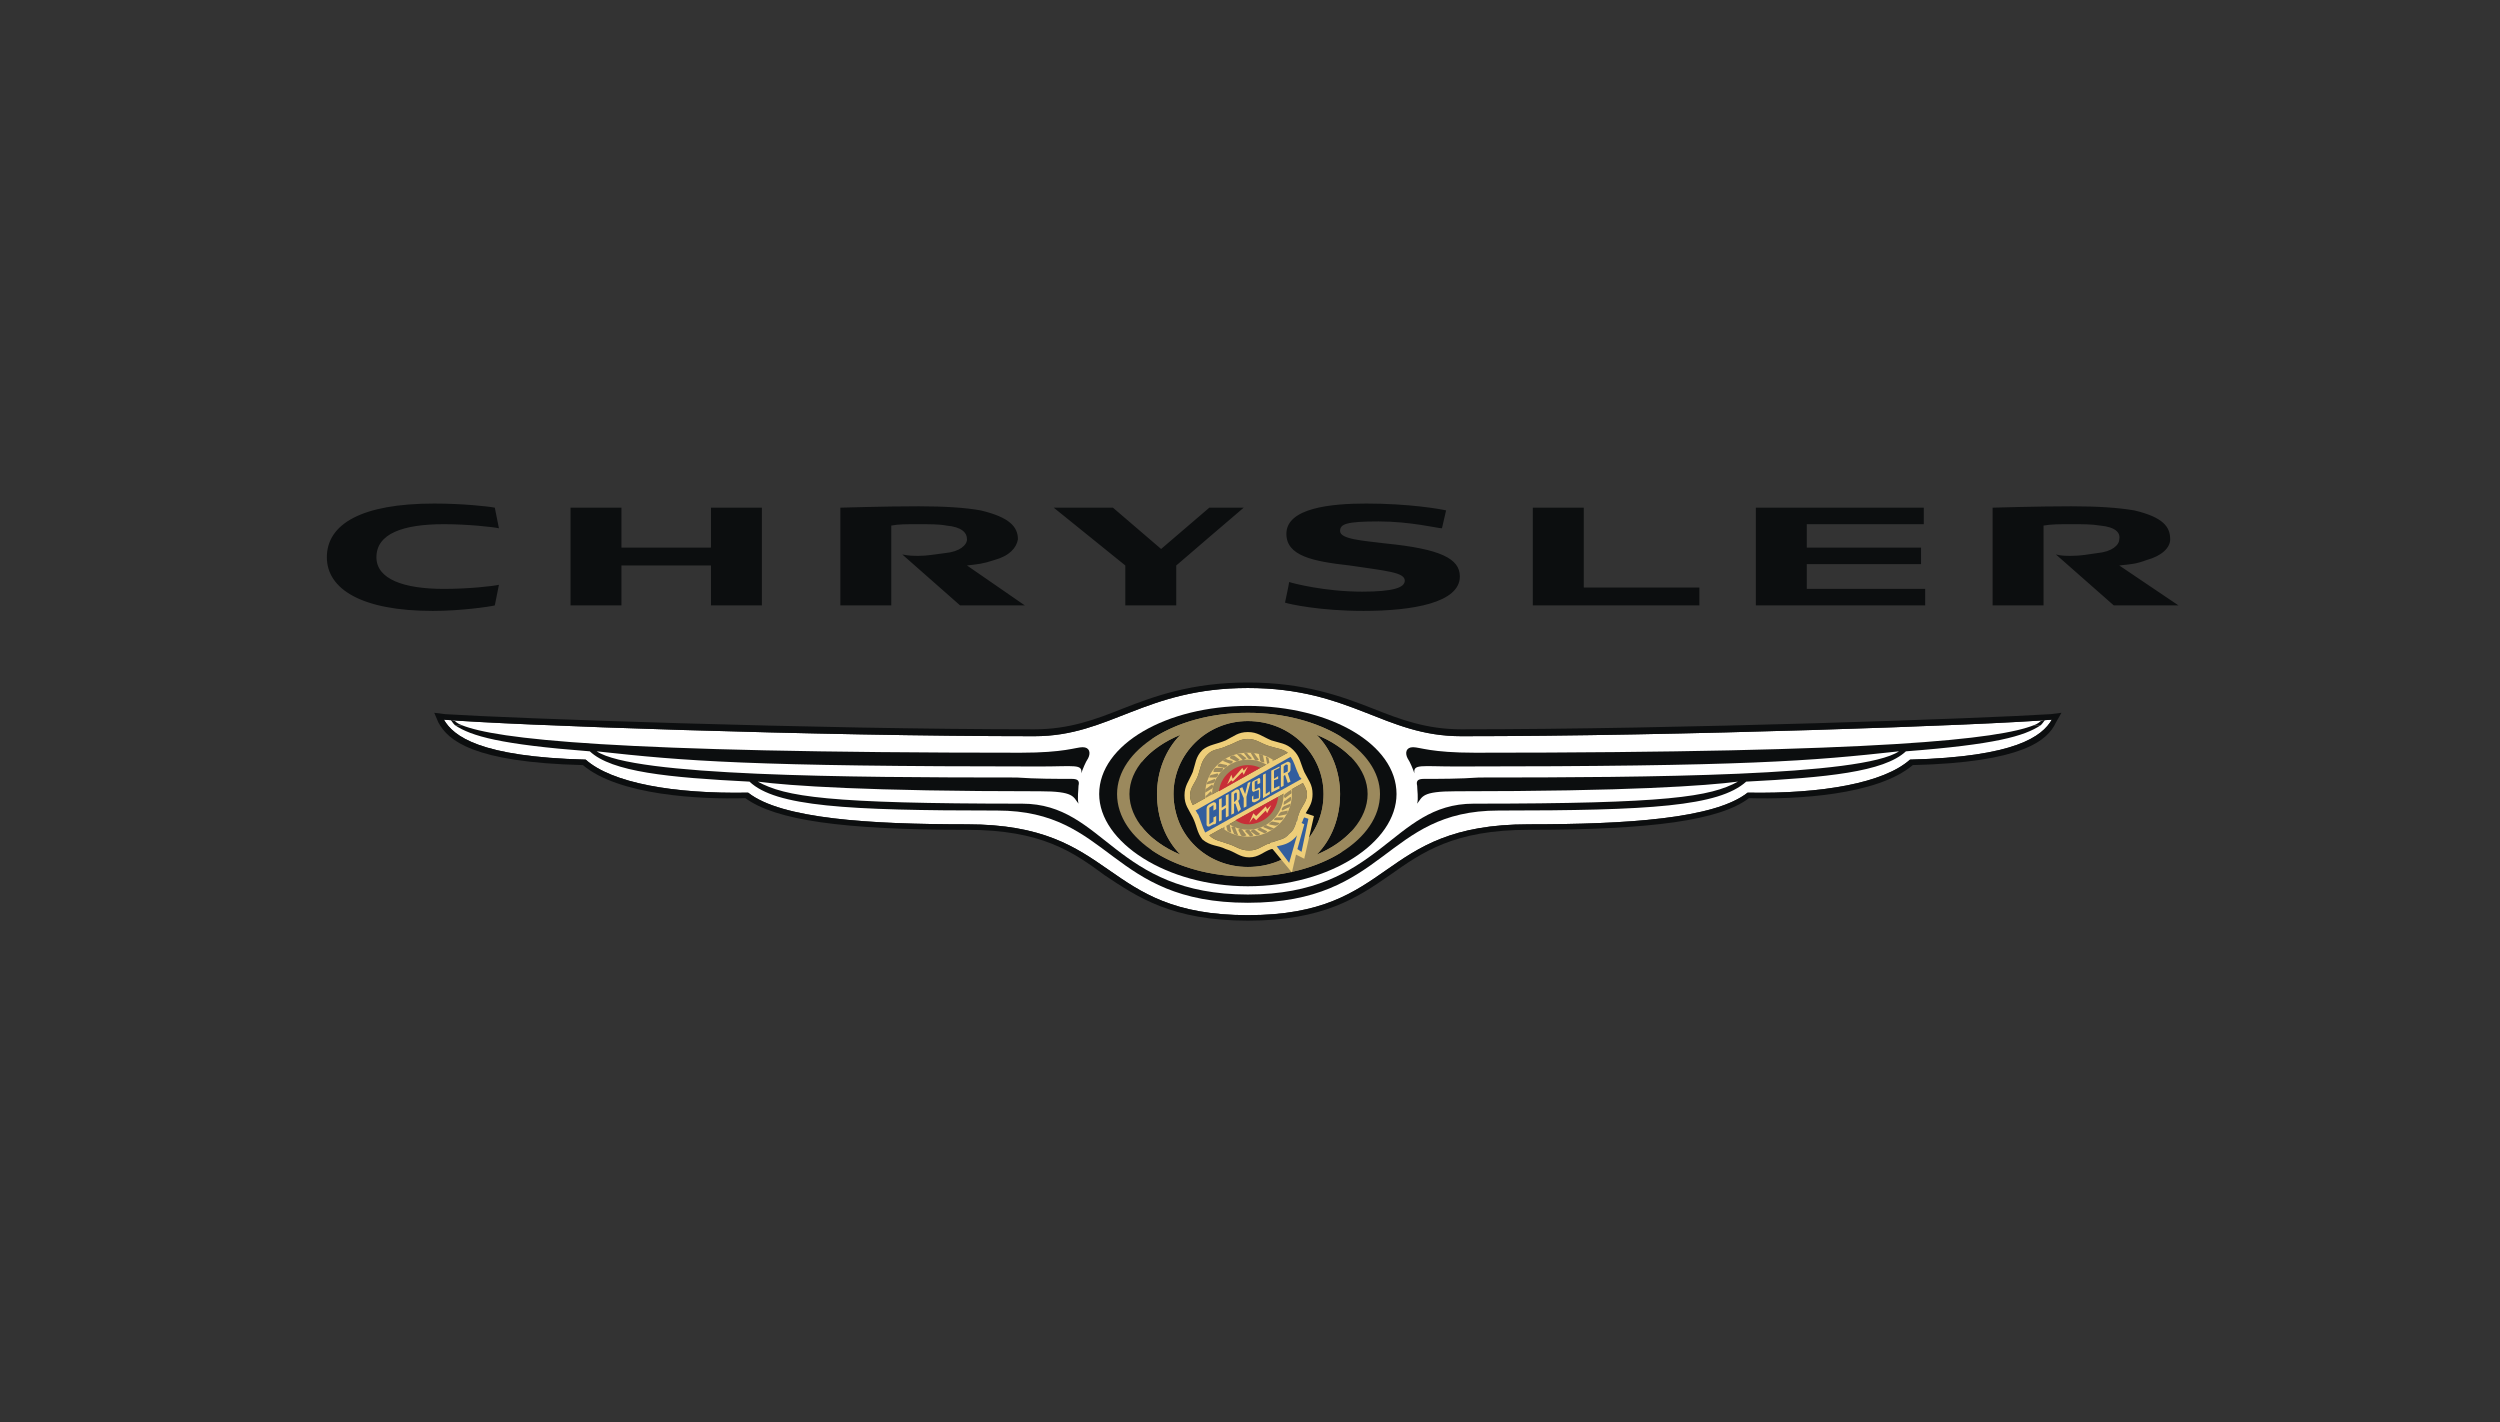 <svg width="283" height="161" viewBox="0 0 283 161" fill="none" xmlns="http://www.w3.org/2000/svg">
<rect x="0" y="0" width="283" height="161" fill="#333333" stroke="none"/>
<path fill-rule="evenodd" clip-rule="evenodd" d="M216.215 85.988C213.253 88.635 206.241 89.883 197.827 89.728C194.085 92.689 184.112 93.312 173.049 93.312C155.752 93.312 158.087 103.596 141.258 103.596C124.428 103.596 126.609 93.312 109.467 93.312C98.402 93.312 88.429 92.688 84.689 89.728C76.273 89.883 69.261 88.635 66.299 85.988C54.301 85.675 51.34 83.338 50.248 81.467C57.573 82.091 92.792 83.338 117.103 83.338C125.674 83.338 129.57 77.883 141.258 77.883C152.946 77.883 156.686 83.338 165.412 83.338C189.723 83.338 224.942 82.091 232.268 81.467C231.175 83.337 228.215 85.674 216.215 85.988Z" fill="white"/>
<path fill-rule="evenodd" clip-rule="evenodd" d="M141.256 79.909C132.062 79.909 124.427 84.272 124.427 89.882C124.427 95.338 132.063 100.324 141.256 100.324C150.606 100.324 158.087 95.338 158.087 89.882C158.087 84.272 150.606 79.909 141.256 79.909Z" fill="#0C0E0F"/>
<path fill-rule="evenodd" clip-rule="evenodd" d="M156.216 89.882C156.216 95.025 149.517 99.233 141.256 99.233C132.997 99.233 126.452 95.025 126.452 89.882C126.452 84.895 132.997 80.688 141.256 80.688C149.517 80.688 156.216 84.895 156.216 89.882ZM141.256 81.624C136.581 81.624 132.841 85.364 132.841 89.882C132.841 94.558 136.581 98.142 141.256 98.142C146.087 98.142 149.827 94.558 149.827 89.882C149.827 85.364 146.087 81.624 141.256 81.624ZM149.048 83.183C150.764 84.895 151.698 87.391 151.698 89.882C151.698 92.532 150.764 95.025 149.048 96.74C152.478 95.337 154.814 92.688 154.814 89.882C154.814 87.077 152.477 84.585 149.048 83.183ZM130.971 89.882C130.971 87.389 131.906 84.895 133.62 83.183C130.191 84.585 127.854 87.078 127.854 89.882C127.854 92.686 130.191 95.337 133.62 96.74C131.906 95.025 130.971 92.533 130.971 89.882Z" fill="#9B895D"/>
<path fill-rule="evenodd" clip-rule="evenodd" d="M153.018 94.062C152.707 94.921 152.3 95.741 151.803 96.507C149.096 98.192 145.37 99.234 141.256 99.234C136.938 99.234 133.088 98.085 130.398 96.251C129.855 95.373 129.429 94.428 129.132 93.439C130.149 94.8 131.718 95.962 133.621 96.741C131.907 95.026 130.971 92.533 130.971 89.883C130.971 87.39 131.907 84.897 133.621 83.183C131.774 83.939 130.242 85.013 129.223 86.28C129.53 85.332 129.949 84.436 130.467 83.606C133.154 81.822 136.975 80.689 141.256 80.689C145.337 80.689 149.037 81.717 151.737 83.358C152.214 84.089 152.617 84.875 152.931 85.702C151.94 84.687 150.608 83.82 149.047 83.183C150.762 84.897 151.697 87.391 151.697 89.883C151.697 92.533 150.762 95.026 149.047 96.741C150.654 96.083 152.019 95.153 153.018 94.062ZM141.256 81.624C136.581 81.624 132.841 85.364 132.841 89.882C132.841 94.558 136.581 98.142 141.256 98.142C146.087 98.142 149.827 94.558 149.827 89.882C149.827 85.364 146.087 81.624 141.256 81.624Z" fill="#9B895D"/>
<path fill-rule="evenodd" clip-rule="evenodd" d="M133.498 93.144C133.066 92.166 132.842 91.108 132.841 90.038V89.964C132.848 91.057 133.071 92.138 133.498 93.144Z" fill="#D0B26F"/>
<path fill-rule="evenodd" clip-rule="evenodd" d="M143.75 95.493C143.596 95.493 143.906 95.493 143.75 95.493C144.685 95.025 145.309 95.183 145.932 94.401C146.71 93.779 146.71 92.998 147.022 92.219C147.022 92.064 147.18 91.909 147.18 91.753L148.424 92.377L147.646 97.052L146.711 96.427L146.243 98.454L143.75 95.493Z" fill="#325E9E"/>
<path fill-rule="evenodd" clip-rule="evenodd" d="M135.023 91.13C134.867 90.818 134.711 90.506 134.711 90.038C134.711 89.103 135.334 88.635 135.646 87.701C135.957 86.766 135.957 86.142 136.737 85.364C137.36 84.74 137.984 84.895 138.918 84.427C139.853 84.117 140.321 83.648 141.255 83.648C142.191 83.648 142.657 84.117 143.594 84.427C144.528 84.74 145.152 84.74 145.775 85.208L135.023 91.13ZM141.412 96.271C140.321 96.271 140.01 95.803 138.918 95.493C138.139 95.182 137.517 95.182 136.893 94.558L147.489 88.635C147.645 88.948 147.957 89.414 147.957 89.882C147.957 90.661 147.489 91.129 147.179 91.753C147.179 91.909 147.021 92.063 147.021 92.219C146.865 92.532 146.865 92.687 146.865 92.843C146.709 92.999 146.709 93.156 146.709 93.156C146.554 93.622 146.399 94.09 145.931 94.4C145.462 95.025 144.838 95.025 144.06 95.337C143.904 95.337 143.749 95.337 143.749 95.493H143.594C142.816 95.803 142.348 96.271 141.412 96.271Z" fill="#9B895D"/>
<path fill-rule="evenodd" clip-rule="evenodd" d="M145.309 89.882C145.309 92.063 143.596 93.934 141.256 93.934C139.075 93.934 137.205 92.063 137.205 89.882C137.205 87.855 139.075 85.987 141.256 85.987C143.596 85.988 145.309 87.856 145.309 89.882ZM141.256 85.208C138.608 85.208 136.425 87.233 136.425 89.882C136.425 92.532 138.608 94.713 141.256 94.713C144.06 94.713 146.243 92.532 146.243 89.882C146.243 87.233 144.062 85.208 141.256 85.208Z" fill="#EECE79"/>
<path fill-rule="evenodd" clip-rule="evenodd" d="M140.789 85.208C140.945 85.208 141.256 85.208 141.256 85.364L141.723 85.83C141.568 85.988 141.412 85.988 141.256 85.83L140.789 85.208ZM140.009 85.364H140.476L141.101 85.83C140.944 85.988 140.633 86.142 140.633 85.988L140.009 85.364ZM139.231 85.83C139.231 85.519 139.543 85.519 139.698 85.519L140.322 85.988C140.166 86.144 140.01 86.298 139.855 86.144L139.231 85.83ZM138.451 86.142C138.451 85.987 138.762 85.83 138.918 85.987L139.542 86.142C139.542 86.453 139.386 86.453 139.23 86.453L138.451 86.142ZM137.828 86.766C137.828 86.454 138.139 86.454 138.139 86.454L138.919 86.61C138.914 86.691 138.88 86.767 138.822 86.825C138.765 86.882 138.689 86.917 138.608 86.922L137.828 86.766ZM137.361 87.39C137.361 87.078 137.518 86.922 137.672 86.922H138.451C138.451 87.233 138.295 87.39 138.139 87.39H137.361ZM136.894 88.013C136.894 87.855 137.049 87.701 137.205 87.701L137.828 87.545C137.984 87.701 137.828 87.855 137.672 88.013H136.894ZM136.581 88.793C136.581 88.635 136.737 88.481 136.737 88.481L137.517 88.17C137.672 88.326 137.517 88.481 137.36 88.636L136.581 88.793ZM136.425 89.728C136.425 89.415 136.425 89.259 136.581 89.259L137.205 88.793C137.361 88.949 137.361 89.103 137.205 89.259L136.425 89.728ZM136.581 90.506C136.425 90.35 136.425 90.038 136.581 90.038L137.048 89.572C137.205 89.728 137.205 89.882 137.205 90.038L136.581 90.506ZM136.737 91.285C136.581 91.129 136.581 90.974 136.581 90.817L137.048 90.192C137.205 90.35 137.36 90.505 137.205 90.661L136.737 91.285ZM137.048 92.064C136.892 91.909 136.737 91.754 136.892 91.599L137.204 90.974C137.36 90.974 137.515 91.285 137.36 91.285L137.048 92.064ZM137.517 92.687C137.205 92.687 137.205 92.377 137.205 92.377L137.517 91.599C137.672 91.599 137.828 91.909 137.672 92.064L137.517 92.687ZM137.984 93.311C137.828 93.311 137.672 93.156 137.672 92.999L137.828 92.22C137.984 92.22 138.139 92.378 138.139 92.533L137.984 93.311ZM138.608 93.934C138.451 93.934 138.296 93.622 138.296 93.466V92.842C138.452 92.842 138.608 92.842 138.608 92.998V93.934ZM139.386 94.246C139.23 94.246 138.919 94.09 138.919 93.936L138.763 93.311C139.075 93.156 139.231 93.311 139.231 93.467L139.386 94.246ZM140.165 94.558C140.009 94.558 139.698 94.4 139.698 94.4L139.386 93.622C139.698 93.466 139.854 93.622 139.854 93.78L140.165 94.558ZM141.101 94.558C140.788 94.714 140.633 94.714 140.476 94.558L140.165 93.934C140.321 93.779 140.476 93.779 140.632 93.934L141.101 94.558ZM141.88 94.558C141.725 94.714 141.413 94.714 141.413 94.558L140.946 94.09C140.946 93.934 141.257 93.934 141.413 93.934L141.88 94.558ZM142.659 94.402C142.503 94.56 142.347 94.56 142.192 94.56L141.568 94.091C141.723 93.936 141.879 93.781 142.035 93.936L142.659 94.402ZM143.438 94.09C143.438 94.246 143.127 94.4 142.971 94.246L142.347 93.936C142.347 93.78 142.659 93.623 142.816 93.78L143.438 94.09ZM144.216 93.78C144.06 93.936 143.906 93.936 143.75 93.936L142.971 93.623C143.127 93.467 143.282 93.313 143.438 93.467L144.216 93.78ZM144.84 93.156C144.84 93.311 144.53 93.466 144.374 93.466L143.596 93.31C143.751 93.155 143.906 92.998 144.062 92.998L144.84 93.156ZM145.309 92.533C145.309 92.689 145.153 92.843 144.996 92.843H144.217C144.217 92.687 144.375 92.533 144.53 92.533H145.309ZM145.777 91.753C145.777 92.063 145.619 92.219 145.464 92.219L144.686 92.377C144.686 92.219 144.841 92.064 144.996 91.909L145.777 91.753ZM146.087 90.974C146.087 91.285 145.931 91.441 145.777 91.441L145.153 91.753C144.995 91.597 145.153 91.441 145.309 91.285L146.087 90.974ZM146.087 90.194C146.243 90.352 146.087 90.662 146.087 90.662L145.309 91.13C145.309 90.974 145.309 90.662 145.464 90.662L146.087 90.194ZM146.087 89.414C146.243 89.572 146.243 89.882 146.087 89.882L145.463 90.35C145.307 90.192 145.307 90.038 145.463 89.882L146.087 89.414ZM145.931 88.635C146.087 88.793 146.087 88.948 146.087 89.103L145.463 89.728C145.307 89.572 145.307 89.415 145.463 89.259L145.931 88.635ZM145.619 87.856C145.777 88.014 145.931 88.169 145.777 88.325L145.464 88.949C145.309 88.949 145.154 88.636 145.154 88.481L145.619 87.856ZM145.153 87.077C145.463 87.233 145.463 87.389 145.463 87.545L145.153 88.324C144.995 88.168 144.84 88.013 144.84 87.855L145.153 87.077ZM144.684 86.608C144.84 86.608 144.995 86.766 144.995 86.921L144.839 87.7C144.759 87.694 144.683 87.66 144.626 87.603C144.569 87.546 144.534 87.47 144.529 87.389L144.684 86.608ZM144.062 85.988C144.217 85.988 144.374 86.298 144.374 86.298V87.077C144.216 87.077 144.062 86.921 144.062 86.766V85.988ZM143.282 85.674C143.438 85.674 143.594 85.83 143.594 85.83L143.75 86.608C143.594 86.608 143.438 86.608 143.438 86.453L143.282 85.674ZM142.503 85.364C142.659 85.364 142.816 85.364 142.971 85.519L143.127 86.298C142.971 86.298 142.817 86.298 142.659 86.142L142.503 85.364ZM141.568 85.208C141.723 85.208 142.035 85.208 142.035 85.364L142.502 85.988C142.346 86.144 142.035 86.144 142.035 85.988L141.568 85.208Z" fill="#9B895D"/>
<path fill-rule="evenodd" clip-rule="evenodd" d="M147.8 92.065C148.268 91.286 148.581 90.818 148.581 89.884C148.581 88.793 148.113 88.325 147.644 87.391C147.178 86.299 147.178 85.676 146.4 84.896C145.619 84.117 144.839 84.117 143.905 83.806C142.815 83.338 142.346 82.869 141.255 82.869C140.164 82.869 139.697 83.338 138.761 83.806C137.67 84.272 136.891 84.272 136.112 84.896C135.333 85.674 135.333 86.454 135.02 87.391C134.553 88.481 134.086 88.949 134.086 90.038C134.086 91.131 134.553 91.599 135.02 92.533C135.487 93.468 135.488 94.246 136.112 95.026C137.046 95.805 137.826 95.65 138.761 96.118C139.852 96.429 140.32 97.053 141.411 97.053C142.502 97.053 142.97 96.429 143.905 96.118H144.06L146.242 98.766L146.71 96.741L147.644 97.207L148.737 92.377L147.8 92.065ZM135.023 91.131C134.867 90.818 134.711 90.507 134.711 90.038C134.711 89.104 135.334 88.636 135.645 87.701C135.957 86.767 135.957 86.143 136.737 85.364C137.36 84.74 137.984 84.896 138.918 84.428C139.852 84.117 140.321 83.649 141.255 83.649C142.191 83.649 142.657 84.117 143.593 84.428C144.528 84.74 145.152 84.74 145.775 85.208L135.023 91.131ZM141.412 96.272C140.321 96.272 140.009 95.804 138.918 95.493C138.138 95.183 137.516 95.183 136.892 94.559L147.489 88.636C147.644 88.948 147.957 89.414 147.957 89.882C147.957 90.661 147.489 91.129 147.178 91.754C147.178 91.909 147.02 92.064 147.02 92.22C146.865 92.532 146.865 92.688 146.865 92.844C146.709 92.999 146.709 93.156 146.709 93.156C146.553 93.622 146.399 94.091 145.93 94.401C145.462 95.025 144.838 95.025 144.059 95.338C143.904 95.338 143.749 95.338 143.749 95.493H143.593C142.816 95.804 142.347 96.272 141.412 96.272ZM145.931 97.675L144.529 95.804C145.307 95.648 145.931 95.493 146.555 94.869C146.711 94.713 146.866 94.559 146.866 94.401L145.931 97.675ZM147.334 96.428L146.866 96.117L147.644 93.312L147.334 93.156C147.49 92.998 147.49 92.688 147.644 92.532L148.113 92.688L147.334 96.428Z" fill="#EECE79"/>
<path fill-rule="evenodd" clip-rule="evenodd" d="M141.256 86.609C139.542 86.609 138.139 88.014 137.984 89.572L142.658 86.922C142.222 86.71 141.741 86.602 141.256 86.609ZM139.854 92.843C140.321 93.156 140.788 93.312 141.256 93.312C142.115 93.32 142.946 93.003 143.582 92.425C144.217 91.847 144.611 91.05 144.684 90.194L139.854 92.843Z" fill="#C82E37"/>
<path fill-rule="evenodd" clip-rule="evenodd" d="M136.425 94.246C136.114 93.622 135.958 92.999 135.647 92.219C135.491 92.064 135.491 91.909 135.335 91.753L146.088 85.674C146.557 86.298 146.557 86.767 147.023 87.701C147.023 87.857 147.181 88.014 147.335 88.169L136.425 94.246Z" fill="#325E9E"/>
<path fill-rule="evenodd" clip-rule="evenodd" d="M138.919 88.793L139.387 87.701L139.542 88.169L140.633 86.923L140.789 87.233L141.256 86.767L140.789 87.701L140.633 87.391L139.542 88.48L139.387 88.325L138.919 88.793ZM141.412 93.156L141.88 92.065L142.192 92.377L143.282 91.285L143.438 91.599L143.906 91.131L143.438 92.065L143.282 91.754L142.192 92.844L141.88 92.533L141.412 93.156ZM137.984 90.507L138.296 90.351V91.441L138.764 91.131V90.038L139.075 89.882V92.377L138.764 92.533V91.441L138.296 91.754V92.844L137.984 92.999V90.507ZM139.698 90.817V89.882L139.854 89.727C140.009 89.727 140.009 89.727 140.009 89.882V90.351C140.009 90.507 140.009 90.507 139.854 90.661L139.698 90.817ZM140.165 90.662C140.321 90.507 140.321 90.507 140.321 90.352V89.728C140.321 89.415 140.165 89.26 139.854 89.415L139.387 89.728V92.221L139.698 92.065V90.975H139.854L140.165 91.909L140.477 91.599L140.165 90.662ZM140.789 90.351L140.322 89.26L140.633 89.104L140.945 89.882L141.256 88.636L141.568 88.48L141.101 90.194V91.285L140.789 91.441V90.351ZM142.035 89.572C141.879 89.728 141.724 89.572 141.724 89.414V88.792C141.724 88.48 141.724 88.48 142.035 88.324L142.346 88.168C142.502 88.013 142.658 88.013 142.658 88.324V88.635L142.346 88.792V88.324L142.035 88.48V89.414L142.346 89.258C142.502 89.103 142.658 89.103 142.658 89.414V90.038C142.658 90.351 142.658 90.507 142.346 90.662L142.035 90.818C141.879 90.818 141.724 90.818 141.724 90.662V90.194L141.879 90.038V90.507L142.502 90.351V89.414L142.035 89.572ZM142.972 87.701L143.282 87.546V89.882L143.75 89.572V89.882L142.972 90.351V87.701ZM143.906 87.233L144.84 86.767V86.923L144.216 87.233V88.169L144.685 87.857V88.169L144.216 88.325V89.26L144.84 88.948V89.26L143.906 89.728V87.233ZM145.309 87.546V86.767L145.464 86.609C145.62 86.453 145.777 86.609 145.777 86.609V87.233C145.777 87.391 145.619 87.391 145.619 87.391L145.309 87.546ZM145.777 87.546C145.933 87.39 146.087 87.39 146.087 87.077V86.453C146.087 86.297 145.777 86.143 145.619 86.297L144.995 86.608V89.103L145.308 88.947V87.855L145.463 87.699L145.776 88.633L146.086 88.478L145.777 87.546ZM137.361 91.754V91.129L136.894 91.44V93.311L137.361 92.998V92.532L137.672 92.376V92.843C137.672 93.155 137.672 93.311 137.361 93.311L137.049 93.466C136.894 93.622 136.582 93.622 136.582 93.311V91.598C136.582 91.285 136.738 91.129 137.049 90.974L137.361 90.816C137.518 90.816 137.672 90.816 137.672 91.128V91.597L137.361 91.754Z" fill="#EECE79"/>
<path fill-rule="evenodd" clip-rule="evenodd" d="M232.109 80.843C224.941 81.312 190.034 82.558 165.411 82.558C161.516 82.558 158.556 81.466 155.438 80.22C151.854 78.819 147.646 77.259 141.256 77.259C134.867 77.259 130.66 78.818 127.075 80.22C123.958 81.466 120.998 82.558 117.102 82.558C92.478 82.558 57.572 81.312 50.403 80.843L49.156 80.688L49.623 81.78C50.714 83.807 53.52 86.298 65.986 86.61C70.038 90.039 79.233 90.507 84.375 90.352C87.803 92.844 95.284 93.936 109.465 93.936C117.881 93.936 121.465 96.428 125.049 99.078C128.789 101.571 132.684 104.22 141.256 104.22C149.827 104.22 153.724 101.571 157.309 99.078C161.048 96.428 164.632 93.936 173.048 93.936C187.073 93.936 194.709 92.843 197.983 90.352C203.281 90.507 212.476 90.039 216.528 86.61C228.994 86.299 231.799 83.807 232.734 81.78L233.358 80.688L232.109 80.843ZM216.214 85.988C213.253 88.635 206.241 89.883 197.827 89.728C194.085 92.689 184.112 93.312 173.048 93.312C155.751 93.312 158.087 103.596 141.257 103.596C124.428 103.596 126.609 93.312 109.466 93.312C98.402 93.312 88.428 92.688 84.689 89.728C76.273 89.883 69.26 88.635 66.299 85.988C54.3 85.675 51.339 83.338 50.248 81.467C57.573 82.091 92.792 83.338 117.103 83.338C125.673 83.338 129.57 77.883 141.257 77.883C152.946 77.883 156.686 83.338 165.412 83.338C189.723 83.338 224.942 82.091 232.268 81.467C231.174 83.337 228.214 85.674 216.214 85.988Z" fill="#0C0E0F"/>
<path fill-rule="evenodd" clip-rule="evenodd" d="M231.02 81.624L231.488 81.466C231.488 81.466 231.33 81.779 231.02 82.09H230.241C230.708 81.936 231.02 81.624 231.02 81.624Z" fill="#0C0E0F"/>
<path fill-rule="evenodd" clip-rule="evenodd" d="M230.24 82.09C226.342 83.649 213.253 85.208 166.968 85.208C161.981 85.208 160.737 84.584 159.955 84.584C159.176 84.584 159.02 85.208 159.333 85.829C159.643 86.297 159.955 87.076 160.112 87.544C159.954 86.452 160.89 86.766 164.786 86.766C197.825 86.766 204.992 86.141 214.967 85.05C210.759 87.856 186.604 88.014 167.435 88.014C165.254 88.169 162.917 88.169 161.202 88.169C160.578 88.169 160.267 88.325 160.423 88.948C160.423 89.414 160.579 90.351 160.423 90.975C161.047 90.194 160.891 89.572 164.787 89.572C184.423 89.572 193.15 88.948 196.735 88.48C193.619 90.193 188.787 90.975 166.813 90.975C157.463 90.975 156.372 101.26 141.256 101.26C126.14 101.26 125.049 90.975 115.699 90.975C93.725 90.975 88.894 90.194 85.778 88.48C89.362 88.948 98.088 89.572 117.724 89.572C121.621 89.572 121.465 90.194 122.088 90.975C121.932 90.351 122.088 89.414 122.088 88.948C122.244 88.324 121.932 88.169 121.308 88.169C119.594 88.169 117.257 88.169 115.076 88.014C95.908 88.014 71.753 87.856 67.545 85.05C77.519 86.143 84.687 86.766 117.725 86.766C121.622 86.766 122.556 86.453 122.401 87.544C122.557 87.076 122.868 86.297 123.18 85.829C123.492 85.207 123.336 84.584 122.557 84.584C121.778 84.584 120.531 85.208 115.544 85.208C69.105 85.208 56.17 83.648 52.273 82.09H51.495C53.365 83.337 56.637 84.272 66.766 85.051C69.26 87.391 75.65 88.015 84.843 88.481C87.804 91.286 95.752 91.754 112.894 91.754C125.829 91.754 125.517 102.194 141.257 102.194C156.996 102.194 156.686 91.754 169.62 91.754C186.762 91.754 194.554 91.286 197.67 88.481C206.709 88.015 213.254 87.391 215.749 85.051C225.878 84.273 229.15 83.338 231.021 82.09H230.24Z" fill="#0C0E0F"/>
<path fill-rule="evenodd" clip-rule="evenodd" d="M51.494 81.624L51.027 81.466C51.027 81.466 51.182 81.779 51.494 82.09H52.273C51.805 81.936 51.494 81.624 51.494 81.624ZM173.514 68.533H192.372V66.507H179.282V57.468H173.514V68.533ZM64.584 57.468V68.533H70.349V64.013H80.48V68.533H86.245V57.468H80.48V61.988H70.349V57.468H64.584ZM136.894 57.468L131.439 62.144L125.984 57.468H119.283L127.386 64.013V68.533H133.153V64.013C133.309 63.858 140.788 57.468 140.788 57.468H136.894ZM198.762 68.533H217.93V66.663H204.527V63.858H217.461V61.988H204.527V59.338H217.773V57.468H198.762V68.533ZM145.619 60.429C145.619 62.922 148.582 63.546 152.787 64.013C156.995 64.637 159.021 64.792 159.021 65.728C159.021 66.506 157.774 66.975 154.19 66.975C149.984 66.975 146.4 66.04 145.931 65.883C145.931 66.039 145.463 68.22 145.463 68.22C145.931 68.376 149.361 69.155 154.348 69.155C159.956 69.155 165.255 68.22 165.255 65.258C165.255 63.233 163.074 62.141 156.839 61.518C154.346 61.207 151.697 61.051 151.697 60.116C151.697 59.337 152.321 59.025 156.061 59.025C159.645 59.025 162.76 59.804 163.229 59.804L163.698 57.78C163.074 57.624 159.49 57 154.659 57C150.764 57.001 145.619 57.468 145.619 60.429ZM37 63.079C37 66.663 40.897 69.156 49 69.156C52.117 69.156 55.389 68.689 56.012 68.533L56.48 66.196C55.855 66.352 53.05 66.663 50.246 66.663C45.727 66.663 42.611 65.572 42.611 63.079C42.611 60.429 45.572 59.338 50.246 59.338C52.895 59.338 55.857 59.65 56.48 59.805L56.012 57.468C55.234 57.312 52.273 57.001 49.155 57.001C40.897 57.001 37 59.338 37 63.079ZM95.128 68.533H100.893V59.494C101.672 59.338 102.608 59.338 103.855 59.338C105.256 59.338 106.347 59.338 107.127 59.494C108.841 59.65 109.464 60.274 109.464 61.052C109.464 61.675 108.686 62.455 106.97 62.611C105.723 62.767 104.945 62.922 104.009 62.922C103.385 62.922 102.918 62.922 102.139 62.766L108.684 68.532H116.009L109.464 64.012C110.711 63.856 111.178 63.856 112.581 63.389C114.295 62.922 115.075 61.988 115.229 61.052C115.229 59.65 114.295 58.558 111.023 57.78C109.308 57.468 106.97 57.312 104.01 57.312C99.802 57.312 95.595 57.468 95.127 57.468L95.128 68.533ZM225.565 68.533H231.33V59.494C232.267 59.338 233.045 59.338 234.448 59.338C235.851 59.338 236.785 59.338 237.719 59.494C239.435 59.65 240.059 60.274 239.901 61.052C239.901 61.675 239.122 62.455 237.408 62.611C236.316 62.767 235.537 62.922 234.447 62.922C233.823 62.922 233.355 62.922 232.732 62.766L239.279 68.532H246.603L239.901 64.012C241.303 63.856 241.772 63.856 243.019 63.389C244.732 62.922 245.666 61.988 245.666 61.052C245.666 59.65 244.887 58.558 241.616 57.78C239.745 57.468 237.564 57.312 234.448 57.312C230.396 57.312 226.032 57.468 225.564 57.468V68.533H225.565Z" fill="#0C0E0F"/>
</svg>
